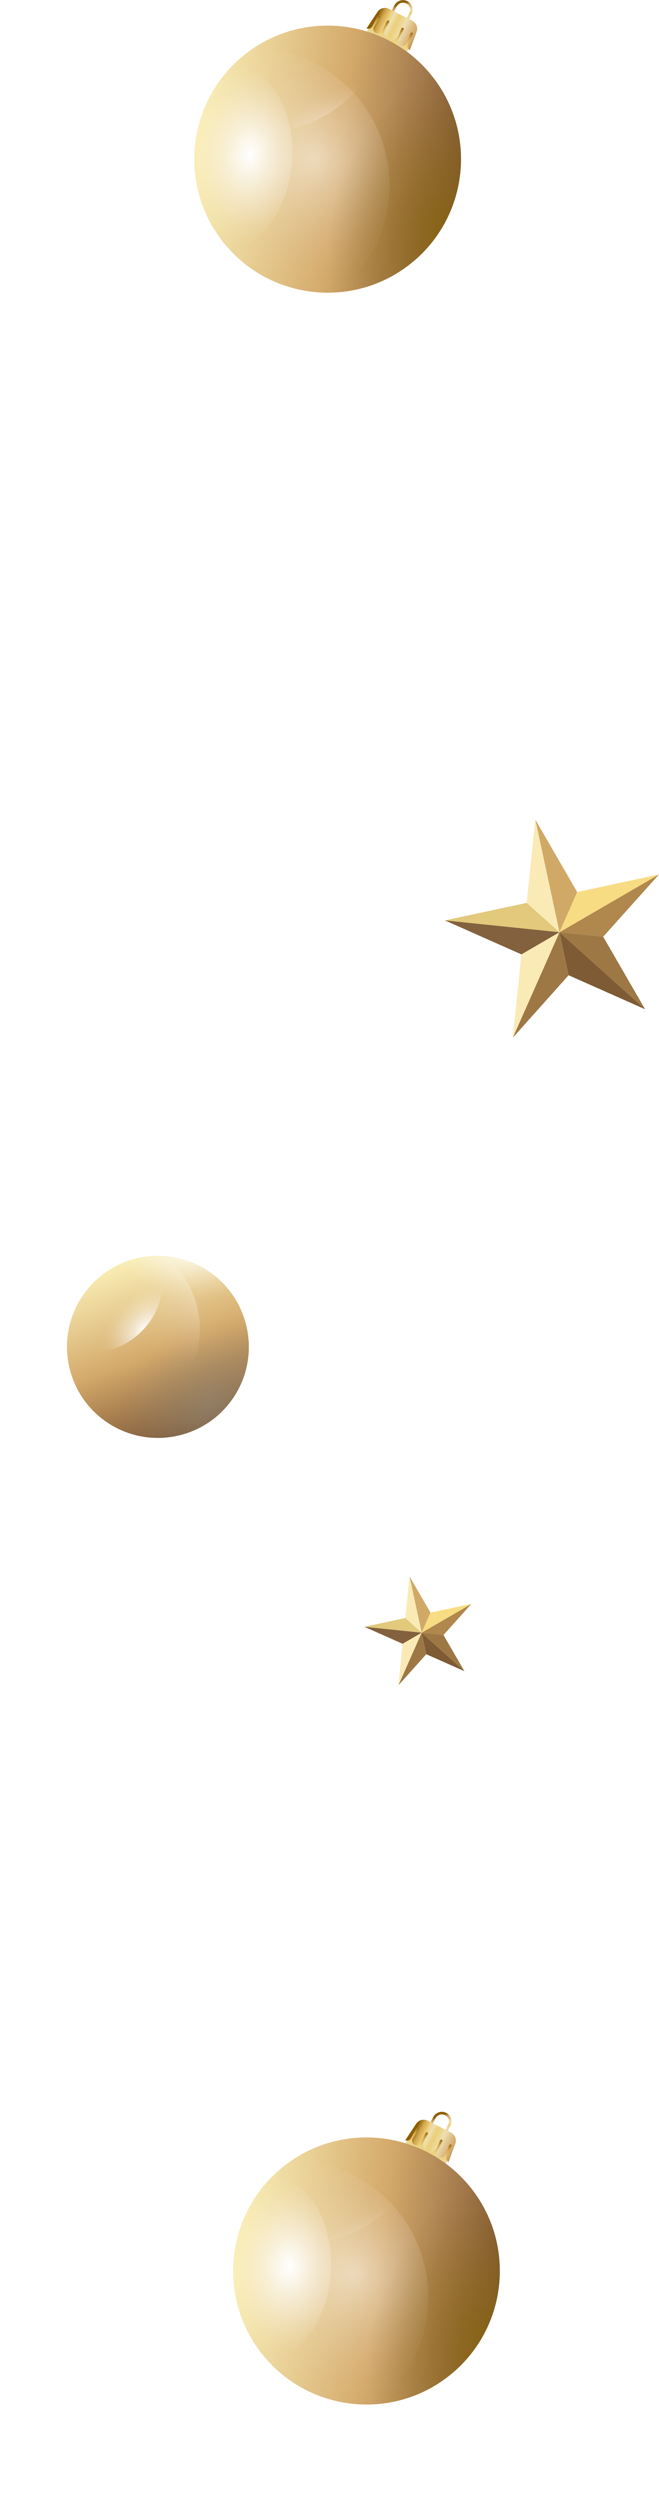 <svg xmlns="http://www.w3.org/2000/svg" xmlns:xlink="http://www.w3.org/1999/xlink" viewBox="0 0 51.25 194.15"><defs><style>      .cls-1 {        clip-path: url(#clippath-4);      }      .cls-1, .cls-2, .cls-3, .cls-4, .cls-5, .cls-6, .cls-7 {        fill: none;      }      .cls-8 {        fill: url(#Degradado_sin_nombre_13);      }      .cls-9 {        fill: url(#Degradado_sin_nombre_18-2);      }      .cls-10 {        fill: url(#Degradado_sin_nombre_22-2);      }      .cls-10, .cls-11 {        mix-blend-mode: hard-light;        opacity: .7;      }      .cls-2 {        clip-path: url(#clippath-2);      }      .cls-12 {        fill: url(#Degradado_sin_nombre_23-2);      }      .cls-12, .cls-13, .cls-14 {        mix-blend-mode: multiply;      }      .cls-12, .cls-14 {        opacity: .78;      }      .cls-15 {        fill: url(#Degradado_sin_nombre_18);      }      .cls-16 {        fill: url(#Degradado_sin_nombre_306-3);      }      .cls-16, .cls-17, .cls-18 {        opacity: .5;      }      .cls-16, .cls-17, .cls-18, .cls-19 {        mix-blend-mode: color-dodge;      }      .cls-20 {        fill: url(#Degradado_sin_nombre_59-4);      }      .cls-3 {        filter: url(#drop-shadow-4);      }      .cls-21 {        fill: #b0874c;      }      .cls-22 {        fill: url(#Degradado_sin_nombre_59-6);      }      .cls-4 {        filter: url(#drop-shadow-5);      }      .cls-23 {        fill: #f7dc83;      }      .cls-24 {        fill: url(#Degradado_sin_nombre_20-2);      }      .cls-25 {        filter: url(#drop-shadow-3);      }      .cls-25, .cls-26, .cls-27 {        fill: #fff;      }      .cls-28 {        fill: url(#Degradado_sin_nombre_59-7);      }      .cls-29 {        fill: url(#Degradado_sin_nombre_59-3);      }      .cls-30 {        fill: #d0a967;      }      .cls-26 {        filter: url(#drop-shadow-2);      }      .cls-13 {        fill: url(#Degradado_sin_nombre_21);        opacity: .54;      }      .cls-31 {        fill: #9d7844;      }      .cls-32 {        fill: url(#Degradado_sin_nombre_19);      }      .cls-17 {        fill: url(#Degradado_sin_nombre_306-2);      }      .cls-27 {        filter: url(#drop-shadow-1);      }      .cls-5 {        isolation: isolate;      }      .cls-33 {        fill: url(#Degradado_sin_nombre_20);      }      .cls-34 {        fill: url(#Degradado_sin_nombre_59);      }      .cls-18 {        fill: url(#Degradado_sin_nombre_306);      }      .cls-19 {        fill: url(#Degradado_sin_nombre_3);      }      .cls-35 {        fill: url(#Degradado_sin_nombre_13-3);      }      .cls-14 {        fill: url(#Degradado_sin_nombre_23);      }      .cls-36 {        fill: url(#Degradado_sin_nombre_13-2);      }      .cls-37 {        fill: #e2c97b;      }      .cls-38 {        fill: #faeab5;      }      .cls-39 {        fill: #83603e;      }      .cls-7 {        clip-path: url(#clippath);      }      .cls-40 {        fill: url(#Degradado_sin_nombre_19-2);      }      .cls-11 {        fill: url(#Degradado_sin_nombre_22);      }      .cls-41 {        fill: url(#Degradado_sin_nombre_59-2);      }      .cls-42 {        fill: #7e5b34;      }      .cls-43 {        fill: url(#Degradado_sin_nombre_59-5);      }    </style><filter id="drop-shadow-1" filterUnits="userSpaceOnUse"><feGaussianBlur stdDeviation="1"></feGaussianBlur></filter><clipPath id="clippath"><path class="cls-6" d="m5.37,106.1c.83,3.82,4.59,6.24,8.41,5.41s6.24-4.59,5.41-8.41c-.83-3.82-4.59-6.24-8.41-5.41s-6.24,4.59-5.41,8.41Z"></path></clipPath><linearGradient id="Degradado_sin_nombre_13" data-name="Degradado sin nombre 13" x1="950.29" y1="-494.19" x2="960.29" y2="-484.19" gradientTransform="translate(-1060.49 137.14) rotate(25.38)" gradientUnits="userSpaceOnUse"><stop offset="0" stop-color="#f9edb4"></stop><stop offset=".53" stop-color="#d4a96b"></stop><stop offset="1" stop-color="#805835"></stop></linearGradient><radialGradient id="Degradado_sin_nombre_306" data-name="Degradado sin nombre 306" cx="-2643.39" cy="2140.11" fx="-2643.39" fy="2140.11" r="3.67" gradientTransform="translate(-6521.28 1712.64) rotate(-154.86) scale(1.98)" gradientUnits="userSpaceOnUse"><stop offset="0" stop-color="#fff"></stop><stop offset=".1" stop-color="#fff" stop-opacity=".83"></stop><stop offset=".23" stop-color="#fff" stop-opacity=".61"></stop><stop offset=".37" stop-color="#fff" stop-opacity=".42"></stop><stop offset=".5" stop-color="#fff" stop-opacity=".27"></stop><stop offset=".63" stop-color="#fff" stop-opacity=".15"></stop><stop offset=".76" stop-color="#fff" stop-opacity=".07"></stop><stop offset=".88" stop-color="#fff" stop-opacity=".02"></stop><stop offset="1" stop-color="#fff" stop-opacity="0"></stop></radialGradient><radialGradient id="Degradado_sin_nombre_59" data-name="Degradado sin nombre 59" cx="1139.74" cy="-917.29" fx="1139.74" fy="-917.29" r="4.17" gradientTransform="translate(-1193.96 262.09) rotate(41.48) scale(.7 1)" gradientUnits="userSpaceOnUse"><stop offset="0" stop-color="#fff"></stop><stop offset=".13" stop-color="#fff" stop-opacity=".82"></stop><stop offset=".31" stop-color="#fff" stop-opacity=".57"></stop><stop offset=".48" stop-color="#fff" stop-opacity=".37"></stop><stop offset=".64" stop-color="#fff" stop-opacity=".21"></stop><stop offset=".78" stop-color="#fff" stop-opacity=".09"></stop><stop offset=".91" stop-color="#fff" stop-opacity=".02"></stop><stop offset="1" stop-color="#fff" stop-opacity="0"></stop></radialGradient><radialGradient id="Degradado_sin_nombre_21" data-name="Degradado sin nombre 21" cx="762.53" cy="-1011.12" fx="762.53" fy="-1011.12" r="8.77" gradientTransform="translate(-1107.32 320.74) rotate(51.51) scale(.7 1)" gradientUnits="userSpaceOnUse"><stop offset="0" stop-color="#918f81"></stop><stop offset=".15" stop-color="#918f81" stop-opacity=".83"></stop><stop offset=".55" stop-color="#918f81" stop-opacity=".38"></stop><stop offset=".85" stop-color="#918f81" stop-opacity=".11"></stop><stop offset="1" stop-color="#918f81" stop-opacity="0"></stop></radialGradient><radialGradient id="Degradado_sin_nombre_59-2" data-name="Degradado sin nombre 59" cx="739.56" cy="1746.9" fx="739.56" fy="1746.9" r="1.54" gradientTransform="translate(-2938.57 -1946.34) rotate(-39.14) scale(1.35 1.98) skewX(-.06)" xlink:href="#Degradado_sin_nombre_59"></radialGradient><radialGradient id="Degradado_sin_nombre_59-3" data-name="Degradado sin nombre 59" cx="1444.94" cy="4458.79" fx="1444.94" fy="4458.79" r="6.27" gradientTransform="translate(-4545.35 428.44) rotate(-81.38) scale(.7 1)" xlink:href="#Degradado_sin_nombre_59"></radialGradient><radialGradient id="Degradado_sin_nombre_3" data-name="Degradado sin nombre 3" cx="68.93" cy="2225.78" fx="68.93" fy="2225.78" r=".8" gradientTransform="translate(-4120.52 -1413.85) rotate(-68.12) scale(1.98)" gradientUnits="userSpaceOnUse"><stop offset=".06" stop-color="#fff"></stop><stop offset=".11" stop-color="#fff" stop-opacity=".82"></stop><stop offset=".15" stop-color="#fff" stop-opacity=".65"></stop><stop offset=".21" stop-color="#fff" stop-opacity=".49"></stop><stop offset=".26" stop-color="#fff" stop-opacity=".36"></stop><stop offset=".33" stop-color="#fff" stop-opacity=".25"></stop><stop offset=".4" stop-color="#fff" stop-opacity=".15"></stop><stop offset=".48" stop-color="#fff" stop-opacity=".09"></stop><stop offset=".57" stop-color="#fff" stop-opacity=".04"></stop><stop offset=".7" stop-color="#fff" stop-opacity="0"></stop><stop offset="1" stop-color="#fff" stop-opacity="0"></stop></radialGradient><filter id="drop-shadow-2" filterUnits="userSpaceOnUse"><feGaussianBlur stdDeviation="1"></feGaussianBlur></filter><linearGradient id="Degradado_sin_nombre_20" data-name="Degradado sin nombre 20" x1="2436.98" y1="3604" x2="2438.11" y2="3605.13" gradientTransform="translate(-512.14 -4316.24) rotate(26.89)" gradientUnits="userSpaceOnUse"><stop offset="0" stop-color="#8b5f00"></stop><stop offset="0" stop-color="#8d6103"></stop><stop offset=".07" stop-color="#b3873b"></stop><stop offset=".12" stop-color="#cb9f5d"></stop><stop offset=".14" stop-color="#d4a96b"></stop><stop offset=".22" stop-color="#dab57b"></stop><stop offset=".37" stop-color="#e9d6a6"></stop><stop offset=".41" stop-color="#eee0b2"></stop><stop offset=".46" stop-color="#edda9f"></stop><stop offset=".58" stop-color="#eccf78"></stop><stop offset=".62" stop-color="#ecd388"></stop><stop offset=".7" stop-color="#eee0b2"></stop><stop offset=".72" stop-color="#edda9f"></stop><stop offset=".78" stop-color="#eccf78"></stop><stop offset=".84" stop-color="#ddb760"></stop><stop offset=".88" stop-color="#d6aa53"></stop><stop offset=".91" stop-color="#c79b42"></stop><stop offset=".97" stop-color="#a07418"></stop><stop offset="1" stop-color="#8b5f00"></stop></linearGradient><linearGradient id="Degradado_sin_nombre_19" data-name="Degradado sin nombre 19" x1="2437.55" y1="3607.61" x2="2437.54" y2="3605.58" gradientTransform="translate(-512.14 -4316.24) rotate(26.89)" gradientUnits="userSpaceOnUse"><stop offset="0" stop-color="#eee0b2"></stop><stop offset=".13" stop-color="#edda9f"></stop><stop offset=".42" stop-color="#eccf78"></stop><stop offset=".57" stop-color="#ddb760"></stop><stop offset=".68" stop-color="#d6aa53"></stop><stop offset=".76" stop-color="#c79b42"></stop><stop offset=".92" stop-color="#a07418"></stop><stop offset="1" stop-color="#8b5f00"></stop></linearGradient><linearGradient id="Degradado_sin_nombre_18" data-name="Degradado sin nombre 18" x1="2435.66" y1="3606" x2="2439.43" y2="3606" gradientTransform="translate(-512.14 -4316.24) rotate(26.89)" gradientUnits="userSpaceOnUse"><stop offset="0" stop-color="#8b5f00"></stop><stop offset=".03" stop-color="#a07418"></stop><stop offset=".09" stop-color="#c79b42"></stop><stop offset=".12" stop-color="#d6aa53"></stop><stop offset=".16" stop-color="#ddb760"></stop><stop offset=".22" stop-color="#eccf78"></stop><stop offset=".28" stop-color="#edda9f"></stop><stop offset=".3" stop-color="#eee0b2"></stop><stop offset=".38" stop-color="#ecd388"></stop><stop offset=".42" stop-color="#eccf78"></stop><stop offset=".54" stop-color="#edda9f"></stop><stop offset=".59" stop-color="#eee0b2"></stop><stop offset=".63" stop-color="#e9d6a6"></stop><stop offset=".78" stop-color="#dab57b"></stop><stop offset=".86" stop-color="#d4a96b"></stop><stop offset=".88" stop-color="#cb9f5d"></stop><stop offset=".93" stop-color="#b3873b"></stop><stop offset="1" stop-color="#8d6103"></stop><stop offset="1" stop-color="#8b5f00"></stop></linearGradient><linearGradient id="Degradado_sin_nombre_13-2" data-name="Degradado sin nombre 13" x1="-2758.59" y1="2814.35" x2="-2743.93" y2="2829.01" gradientTransform="translate(453.11 -3905.31) rotate(-38.05)" xlink:href="#Degradado_sin_nombre_13"></linearGradient><clipPath id="clippath-2"><circle class="cls-6" cx="25.49" cy="12.36" r="10.37" transform="translate(-2.84 12.88) rotate(-26.93)"></circle></clipPath><radialGradient id="Degradado_sin_nombre_306-2" data-name="Degradado sin nombre 306" cx="-1961.34" cy="302.11" fx="-1961.34" fy="302.11" r="5.38" gradientTransform="translate(-3627.47 1462.4) rotate(167.1) scale(1.98)" xlink:href="#Degradado_sin_nombre_306"></radialGradient><radialGradient id="Degradado_sin_nombre_59-4" data-name="Degradado sin nombre 59" cx="746.73" cy="2947.71" fx="746.73" fy="2947.71" r="7.2" gradientTransform="translate(-325.82 -2961.77) rotate(3.44) scale(.7 1) skewX(.01)" xlink:href="#Degradado_sin_nombre_59"></radialGradient><radialGradient id="Degradado_sin_nombre_23" data-name="Degradado sin nombre 23" cx="1350.03" cy="2845.3" fx="1350.03" fy="2845.3" r="12.86" gradientTransform="translate(2876.6 -924.24) rotate(90) scale(.7 1)" gradientUnits="userSpaceOnUse"><stop offset="0" stop-color="#86640c"></stop><stop offset=".09" stop-color="#86640c" stop-opacity=".89"></stop><stop offset=".52" stop-color="#86640c" stop-opacity=".41"></stop><stop offset=".84" stop-color="#86640c" stop-opacity=".11"></stop><stop offset="1" stop-color="#86640c" stop-opacity="0"></stop></radialGradient><radialGradient id="Degradado_sin_nombre_22" data-name="Degradado sin nombre 22" cx="-2108.45" cy="1930.36" fx="-2108.45" fy="1930.36" r="3.77" gradientTransform="translate(-3060.05 -3626.76) rotate(-77.18) scale(1.35 1.98) skewX(-.05)" gradientUnits="userSpaceOnUse"><stop offset="0" stop-color="#e2941e"></stop><stop offset="1" stop-color="#e2941e" stop-opacity="0"></stop></radialGradient><radialGradient id="Degradado_sin_nombre_59-5" data-name="Degradado sin nombre 59" cx="-2995.33" cy="2134.49" fx="-2995.33" fy="2134.49" r="6.95" gradientTransform="translate(-2862.49 -765.61) rotate(-119.43) scale(.7 1)" xlink:href="#Degradado_sin_nombre_59"></radialGradient><filter id="drop-shadow-3" filterUnits="userSpaceOnUse"><feGaussianBlur stdDeviation="1"></feGaussianBlur></filter><linearGradient id="Degradado_sin_nombre_20-2" data-name="Degradado sin nombre 20" x1="2513.85" y1="3748.92" x2="2514.99" y2="3750.04" xlink:href="#Degradado_sin_nombre_20"></linearGradient><linearGradient id="Degradado_sin_nombre_19-2" data-name="Degradado sin nombre 19" x1="2514.43" y1="3752.52" x2="2514.42" y2="3750.49" xlink:href="#Degradado_sin_nombre_19"></linearGradient><linearGradient id="Degradado_sin_nombre_18-2" data-name="Degradado sin nombre 18" x1="2512.54" y1="3750.92" x2="2516.31" y2="3750.92" xlink:href="#Degradado_sin_nombre_18"></linearGradient><linearGradient id="Degradado_sin_nombre_13-3" data-name="Degradado sin nombre 13" x1="-2857.3" y1="2945.36" x2="-2842.64" y2="2960.03" gradientTransform="translate(453.11 -3905.31) rotate(-38.05)" xlink:href="#Degradado_sin_nombre_13"></linearGradient><clipPath id="clippath-4"><circle class="cls-6" cx="28.5" cy="176.37" r="10.37" transform="translate(-76.79 32.03) rotate(-26.93)"></circle></clipPath><radialGradient id="Degradado_sin_nombre_306-3" data-name="Degradado sin nombre 306" cx="-1944.31" cy="220.91" fx="-1944.31" fy="220.91" r="5.38" gradientTransform="translate(-3627.47 1462.4) rotate(167.1) scale(1.98)" xlink:href="#Degradado_sin_nombre_306"></radialGradient><radialGradient id="Degradado_sin_nombre_59-6" data-name="Degradado sin nombre 59" cx="765.11" cy="3111.23" fx="765.11" fy="3111.23" r="7.2" gradientTransform="translate(-325.82 -2961.77) rotate(3.44) scale(.7 1) skewX(.01)" xlink:href="#Degradado_sin_nombre_59"></radialGradient><radialGradient id="Degradado_sin_nombre_23-2" data-name="Degradado sin nombre 23" cx="1409.02" cy="3004.08" fx="1409.02" fy="3004.08" r="12.86" gradientTransform="translate(3038.41 -801.37) rotate(90) scale(.7 1)" xlink:href="#Degradado_sin_nombre_23"></radialGradient><radialGradient id="Degradado_sin_nombre_22-2" data-name="Degradado sin nombre 22" cx="-2226.07" cy="1950.24" fx="-2226.07" fy="1950.24" r="3.77" xlink:href="#Degradado_sin_nombre_22"></radialGradient><radialGradient id="Degradado_sin_nombre_59-7" data-name="Degradado sin nombre 59" cx="-3202.32" cy="2056.53" fx="-3202.32" fy="2056.53" r="6.95" gradientTransform="translate(-2862.49 -765.61) rotate(-119.43) scale(.7 1)" xlink:href="#Degradado_sin_nombre_59"></radialGradient><filter id="drop-shadow-4" filterUnits="userSpaceOnUse"><feGaussianBlur stdDeviation="1"></feGaussianBlur></filter><filter id="drop-shadow-5" filterUnits="userSpaceOnUse"><feGaussianBlur stdDeviation=".5"></feGaussianBlur></filter></defs><g class="cls-5"><g id="Capa_2" data-name="Capa 2"><g id="stckers"><g><g><path class="cls-27" d="m5.37,106.1c.83,3.82,4.59,6.24,8.41,5.41s6.24-4.59,5.41-8.41c-.83-3.82-4.59-6.24-8.41-5.41s-6.24,4.59-5.41,8.41Z"></path><g class="cls-7"><path class="cls-8" d="m5.37,106.1c.83,3.82,4.59,6.24,8.41,5.41,3.82-.83,6.24-4.59,5.41-8.41-.83-3.82-4.59-6.24-8.41-5.41s-6.24,4.59-5.41,8.41Z"></path><path class="cls-18" d="m1.72,100.16c1.7-3.63,6.02-5.19,9.65-3.49,3.63,1.7,5.19,6.02,3.49,9.65-1.7,3.63-6.02,5.19-9.65,3.49-3.63-1.7-5.19-6.02-3.49-9.65Z"></path><path class="cls-34" d="m11.26,103.13c-1.52,1.72-3.73,2.26-4.94,1.2-1.2-1.06-.94-3.32.58-5.05,1.52-1.72,3.73-2.26,4.94-1.2,1.2,1.06.94,3.32-.58,5.05Z"></path><path class="cls-13" d="m18.92,112.58c-3.79,3.01-8.57,3.32-10.67.67s-.73-7.23,3.06-10.25c3.79-3.01,8.57-3.32,10.67-.67,2.1,2.64.73,7.23-3.06,10.25Z"></path><path class="cls-41" d="m17.96,100.58c1.06,1.31,1.2,2.96.3,3.68-.89.73-2.48.26-3.54-1.05-1.06-1.31-1.2-2.96-.3-3.68.89-.73,2.48-.26,3.54,1.05Z"></path><path class="cls-29" d="m14.71,95.9c3.42.52,5.9,2.87,5.54,5.26-.36,2.39-3.43,3.9-6.85,3.38-3.42-.52-5.9-2.87-5.54-5.26.36-2.39,3.43-3.9,6.85-3.38Z"></path><path class="cls-19" d="m14.51,98.6c.81.33,1.21,1.25.88,2.06-.33.81-1.25,1.21-2.06.88-.81-.33-1.21-1.25-.88-2.06.33-.81,1.25-1.21,2.06-.88Z"></path></g></g><g><circle class="cls-26" cx="25.49" cy="12.36" r="10.37" transform="translate(-2.84 12.88) rotate(-26.93)"></circle><path class="cls-33" d="m31.81,1.49l-.18-.09.2-.39c.14-.27.03-.6-.24-.74-.27-.14-.6-.03-.74.24l-.2.39-.18-.09.2-.39c.19-.37.64-.52,1.01-.33.37.19.52.64.33,1.01l-.2.39Z"></path><path class="cls-32" d="m30.03,3.36c-.55-.28-1.12-.49-1.69-.64l1.14-1.69,2.81,1.42-.75,1.89c-.46-.37-.97-.7-1.52-.98Z"></path><path class="cls-15" d="m32.06,1.61c.32.16.46.53.34.86l-.53,1.43h0c-.16-.08-.22-.27-.15-.43l.38-.79c.03-.06.01-.13-.04-.16h0s-.11,0-.14.07l-.3.75c-.08.19-.3.28-.48.18h0c-.17-.09-.24-.3-.15-.47l.39-.74c.03-.06.02-.13-.03-.16h0s-.11,0-.14.07l-.23.54c-.13.3-.49.43-.78.28h0c-.29-.15-.4-.51-.24-.8l.29-.5c.03-.06.02-.13-.03-.15h0s-.12,0-.15.07l-.37.75c-.09.17-.3.24-.47.16h0c-.18-.09-.25-.32-.14-.5l.43-.69c.04-.06.03-.13-.02-.15h0s-.12,0-.15.06l-.41.77c-.08.16-.28.22-.43.14h0l.84-1.27c.2-.3.58-.4.9-.24l1.82.92Z"></path><g><path class="cls-36" d="m33.65,5.97c3.53,4.51,2.73,11.03-1.78,14.56-4.51,3.53-11.03,2.73-14.56-1.78-3.53-4.51-2.73-11.03,1.78-14.56,4.51-3.53,11.03-2.73,14.56,1.78Z"></path><g class="cls-2"><path class="cls-17" d="m9.28,16.78c-1.31-5.73,2.27-11.44,8-12.75,5.73-1.31,11.44,2.27,12.75,8,1.31,5.73-2.27,11.44-8,12.75-5.73,1.31-11.44-2.27-12.75-8Z"></path><path class="cls-20" d="m22.72,12.44c-.24,3.97-2.67,7.05-5.44,6.88-2.77-.17-4.82-3.52-4.58-7.48s2.67-7.05,5.44-6.88c2.77.17,4.82,3.52,4.58,7.48Z"></path><ellipse class="cls-14" cx="31.2" cy="17.19" rx="12.86" ry="8.97" transform="translate(7.22 43.53) rotate(-76.53)"></ellipse><path class="cls-11" d="m28.88.6c4.02.92,6.76,3.89,6.14,6.64s-4.39,4.24-8.4,3.32c-4.02-.92-6.76-3.89-6.14-6.64.63-2.75,4.39-4.24,8.4-3.32Z"></path><path class="cls-43" d="m20.47.56c3.34-1.88,7.12-1.52,8.43.81s-.33,5.75-3.67,7.63c-3.34,1.88-7.12,1.52-8.43-.81-1.31-2.33.33-5.75,3.67-7.63Z"></path></g></g></g><g><circle class="cls-25" cx="28.5" cy="176.37" r="10.37" transform="translate(-76.79 32.03) rotate(-26.93)"></circle><path class="cls-24" d="m34.83,165.49l-.18-.09.2-.39c.14-.27.03-.6-.24-.74-.27-.14-.6-.03-.74.24l-.2.39-.18-.09.2-.39c.19-.37.64-.52,1.01-.33.37.19.52.64.33,1.01l-.2.39Z"></path><path class="cls-40" d="m33.04,167.36c-.55-.28-1.12-.49-1.69-.64l1.14-1.69,2.81,1.42-.75,1.89c-.46-.37-.97-.7-1.52-.98Z"></path><path class="cls-9" d="m35.07,165.62c.32.16.46.53.34.86l-.53,1.43h0c-.16-.08-.22-.27-.15-.43l.38-.79c.03-.06.01-.13-.04-.16h0s-.11,0-.14.07l-.3.75c-.08.19-.3.28-.48.18h0c-.17-.09-.24-.3-.15-.47l.39-.74c.03-.06.02-.13-.03-.16h0s-.11,0-.14.07l-.23.54c-.13.3-.49.43-.78.28h0c-.29-.15-.4-.51-.24-.8l.29-.5c.03-.06.02-.13-.03-.15h0s-.12,0-.15.07l-.37.75c-.09.17-.3.24-.47.16h0c-.18-.09-.25-.32-.14-.5l.43-.69c.04-.06.03-.13-.02-.15h0s-.12,0-.15.06l-.41.77c-.08.16-.28.22-.43.14h0l.84-1.27c.2-.3.58-.4.9-.24l1.82.92Z"></path><g><path class="cls-35" d="m36.67,169.98c3.53,4.51,2.73,11.03-1.78,14.56-4.51,3.53-11.03,2.73-14.56-1.78-3.53-4.51-2.73-11.03,1.78-14.56,4.51-3.53,11.03-2.73,14.56,1.78Z"></path><g class="cls-1"><path class="cls-16" d="m12.29,180.79c-1.31-5.73,2.27-11.44,8-12.75,5.73-1.31,11.44,2.27,12.75,8,1.31,5.73-2.27,11.44-8,12.75-5.73,1.31-11.44-2.27-12.75-8Z"></path><path class="cls-22" d="m25.73,176.45c-.24,3.97-2.67,7.05-5.44,6.88-2.77-.17-4.82-3.52-4.58-7.48s2.67-7.05,5.44-6.88c2.77.17,4.82,3.52,4.58,7.48Z"></path><ellipse class="cls-12" cx="34.21" cy="181.19" rx="12.86" ry="8.97" transform="translate(-149.97 172.26) rotate(-76.53)"></ellipse><path class="cls-10" d="m31.89,164.61c4.02.92,6.76,3.89,6.14,6.64s-4.39,4.24-8.4,3.32c-4.02-.92-6.76-3.89-6.14-6.64.63-2.75,4.39-4.24,8.4-3.32Z"></path><path class="cls-28" d="m23.48,164.57c3.34-1.88,7.12-1.52,8.43.81s-.33,5.75-3.67,7.63c-3.34,1.88-7.12,1.52-8.43-.81-1.31-2.33.33-5.75,3.67-7.63Z"></path></g></g></g><g class="cls-3"><g><polygon class="cls-30" points="43.51 72.4 41.63 63.65 44.89 69.28 43.51 72.4"></polygon><polygon class="cls-38" points="41.63 63.65 40.96 70.12 43.51 72.4 41.63 63.65"></polygon><polygon class="cls-21" points="51.25 67.91 43.51 72.4 46.91 72.75 51.25 67.91"></polygon><polygon class="cls-23" points="44.89 69.28 43.51 72.4 51.25 67.91 44.89 69.28"></polygon><polygon class="cls-42" points="43.51 72.4 44.22 75.74 50.17 78.38 43.51 72.4"></polygon><polygon class="cls-31" points="43.51 72.4 46.91 72.75 50.17 78.38 43.51 72.4"></polygon><polygon class="cls-31" points="43.51 72.4 39.88 80.59 44.22 75.74 43.51 72.4"></polygon><polygon class="cls-38" points="43.51 72.4 40.55 74.12 39.88 80.59 43.51 72.4"></polygon><polygon class="cls-37" points="34.6 71.48 40.96 70.12 43.51 72.4 34.6 71.48"></polygon><polygon class="cls-39" points="34.6 71.48 40.55 74.12 43.51 72.4 34.6 71.48"></polygon></g></g><g class="cls-4"><g><polygon class="cls-30" points="32.79 126.8 31.85 122.43 33.48 125.24 32.79 126.8"></polygon><polygon class="cls-38" points="31.85 122.43 31.52 125.66 32.79 126.8 31.85 122.43"></polygon><polygon class="cls-21" points="36.66 124.56 32.79 126.8 34.49 126.98 36.66 124.56"></polygon><polygon class="cls-23" points="33.48 125.24 32.79 126.8 36.66 124.56 33.48 125.24"></polygon><polygon class="cls-42" points="32.79 126.8 33.15 128.47 36.12 129.79 32.79 126.8"></polygon><polygon class="cls-31" points="32.79 126.8 34.49 126.98 36.12 129.79 32.79 126.8"></polygon><polygon class="cls-31" points="32.79 126.8 30.98 130.89 33.15 128.47 32.79 126.8"></polygon><polygon class="cls-38" points="32.79 126.8 31.31 127.66 30.98 130.89 32.79 126.8"></polygon><polygon class="cls-37" points="28.34 126.34 31.52 125.66 32.79 126.8 28.34 126.34"></polygon><polygon class="cls-39" points="28.34 126.34 31.31 127.66 32.79 126.8 28.34 126.34"></polygon></g></g></g></g></g></g></svg>